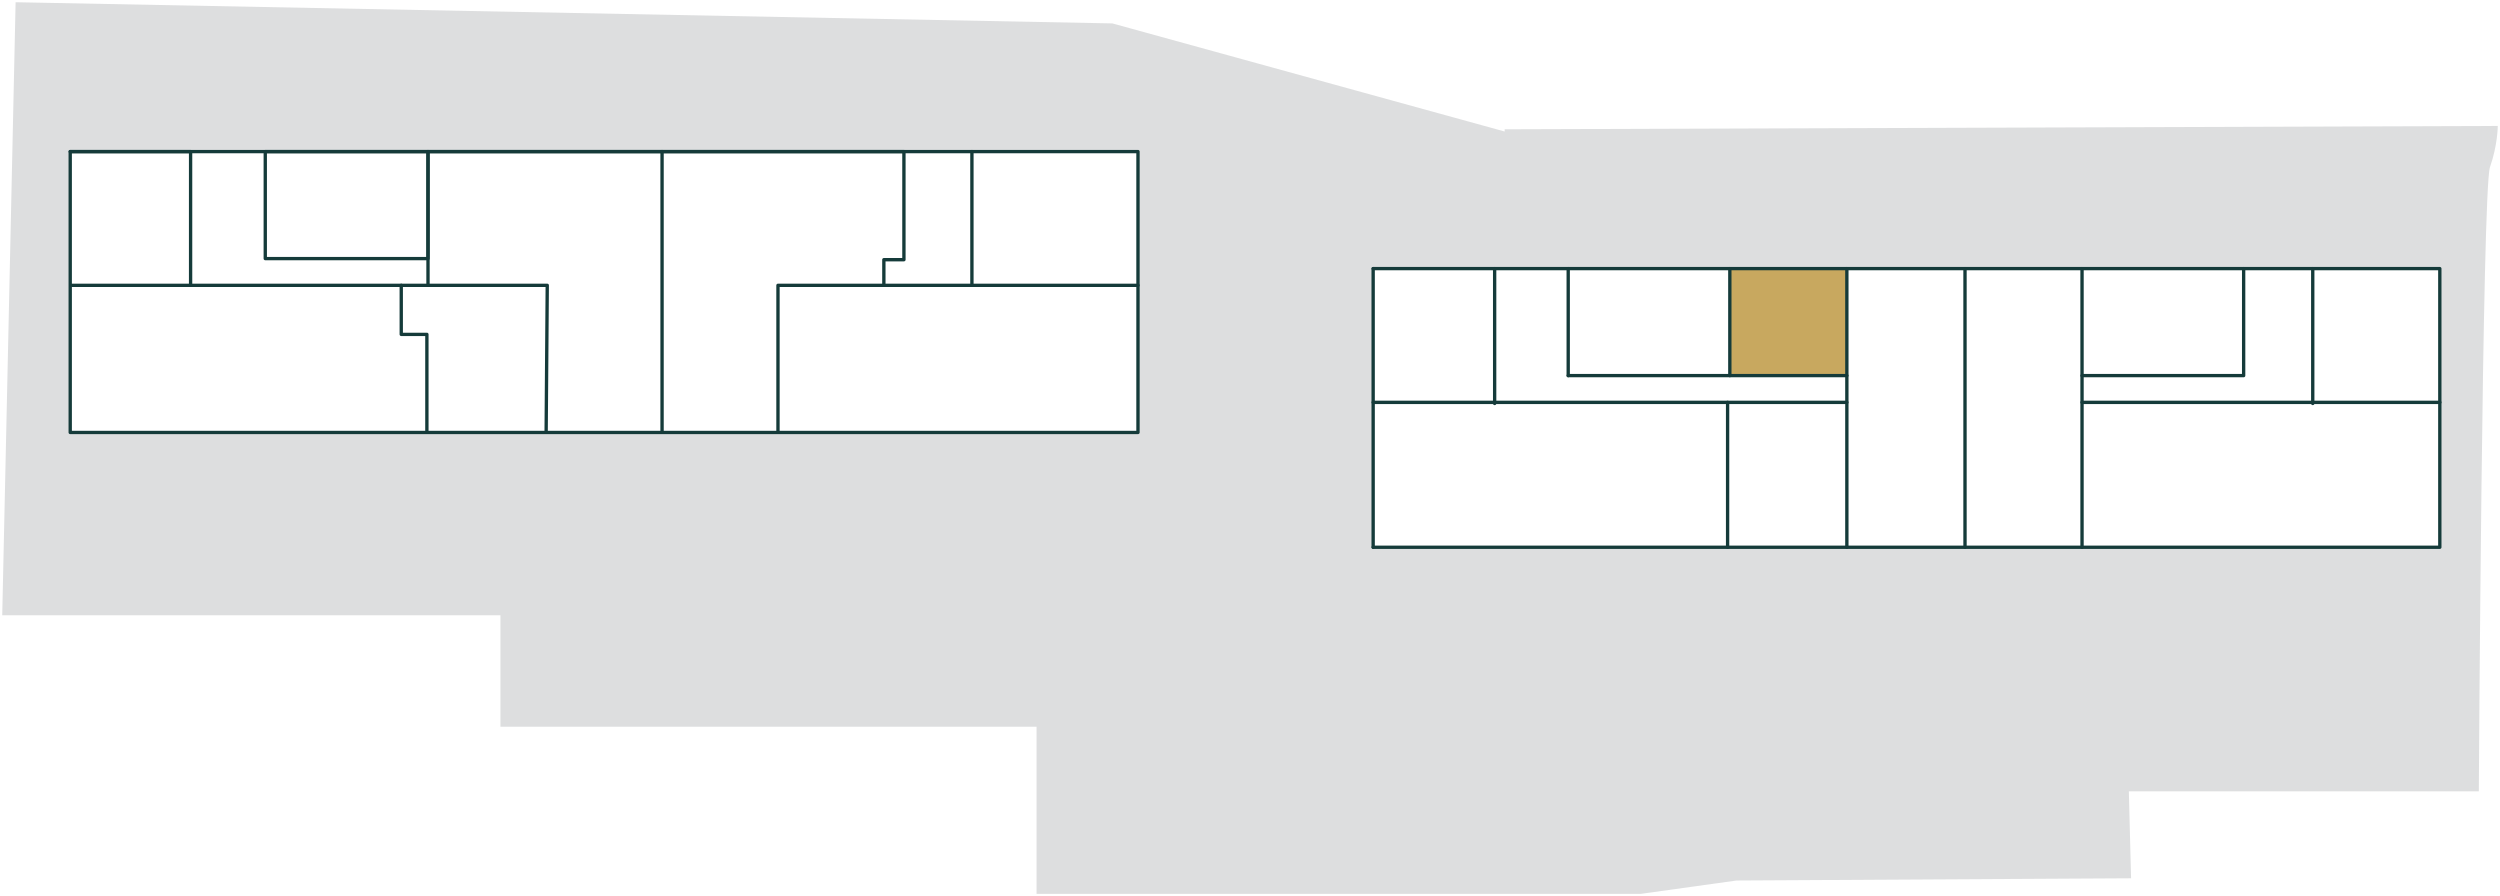 <?xml version="1.0" encoding="UTF-8"?>
<svg xmlns="http://www.w3.org/2000/svg" version="1.1" viewBox="0 0 224.3 80.4">
  <defs>
    <style>
      .cls-1 {
        fill: #dddedf;
      }

      .cls-2 {
        fill: none;
        stroke: #153b3a;
        stroke-linecap: round;
        stroke-linejoin: round;
        stroke-width: .3px;
      }

      .cls-3 {
        fill: #c8a85f;
      }
    </style>
  </defs>
  <!-- Generator: Adobe Illustrator 28.7.1, SVG Export Plug-In . SVG Version: 1.2.0 Build 142)  -->
  <g>
    <g id="Layer_1">
      <g id="Layer_1-2" data-name="Layer_1">
        <path class="cls-1" d="M135,11.8L99.8,2.1,1.4.2.2,55.2h44.7v10h48.1v15h54.2l8.6-1.2,35.4-.2-.2-7.8h31.4s.3-54,1-56,.7-3.7.7-3.7l-89.1.3h0ZM102.1,38.9H6.4V13.7h95.7v25.2ZM218.9,49.2h-95.7v-25.2h95.7v25.2Z"/>
        <polygon class="cls-3" points="155.2 24.1 165.7 24.1 165.7 33.7 164.5 33.7 155.2 33.7 155.2 24.1"/>
        <polyline class="cls-2" points="123.2 24.1 218.9 24.1 218.9 49.1 123.2 49.1"/>
        <rect class="cls-2" x="6.3" y="13.6" width="95.8" height="25.2"/>
        <rect class="cls-2" x="23.8" y="13.6" width="14.6" height="9.6"/>
        <polyline class="cls-2" points="38.4 25.6 38.4 13.6 59.4 13.6 59.4 38.7"/>
        <polyline class="cls-2" points="59.4 13.6 81.1 13.6 81.1 23.3 79.3 23.3 79.3 25.6"/>
        <polyline class="cls-2" points="69.8 38.7 69.8 25.6 102.1 25.6"/>
        <polyline class="cls-2" points="49 38.7 49.1 25.6 6.4 25.6"/>
        <line class="cls-2" x1="87.2" y1="13.6" x2="87.2" y2="25.6"/>
        <polyline class="cls-2" points="6.3 13.6 17.1 13.6 17.1 25.6"/>
        <line class="cls-2" x1="140.7" y1="24.1" x2="140.7" y2="33.7"/>
        <line class="cls-2" x1="165.7" y1="36.1" x2="155" y2="36.1"/>
        <polyline class="cls-2" points="123.2 36.1 155 36.1 155 49.1"/>
        <line class="cls-2" x1="165.7" y1="49.1" x2="165.7" y2="24.1"/>
        <line class="cls-2" x1="186.8" y1="49.1" x2="186.8" y2="24.1"/>
        <polyline class="cls-2" points="201.3 24.1 201.3 33.7 186.8 33.7"/>
        <line class="cls-2" x1="186.8" y1="36.1" x2="218.9" y2="36.1"/>
        <line class="cls-2" x1="134.1" y1="24.1" x2="134.1" y2="36.2"/>
        <line class="cls-2" x1="207.5" y1="24.1" x2="207.5" y2="36.2"/>
        <line class="cls-2" x1="123.2" y1="49.1" x2="123.2" y2="24.1"/>
        <line class="cls-2" x1="176.3" y1="24.1" x2="176.3" y2="49.1"/>
        <line class="cls-2" x1="155.2" y1="33.7" x2="155.2" y2="24.1"/>
        <line class="cls-2" x1="140.7" y1="33.7" x2="165.7" y2="33.7"/>
        <polyline class="cls-2" points="36 25.6 36 30 38.3 30 38.3 38.7"/>
      </g>
    </g>
  </g>
</svg>